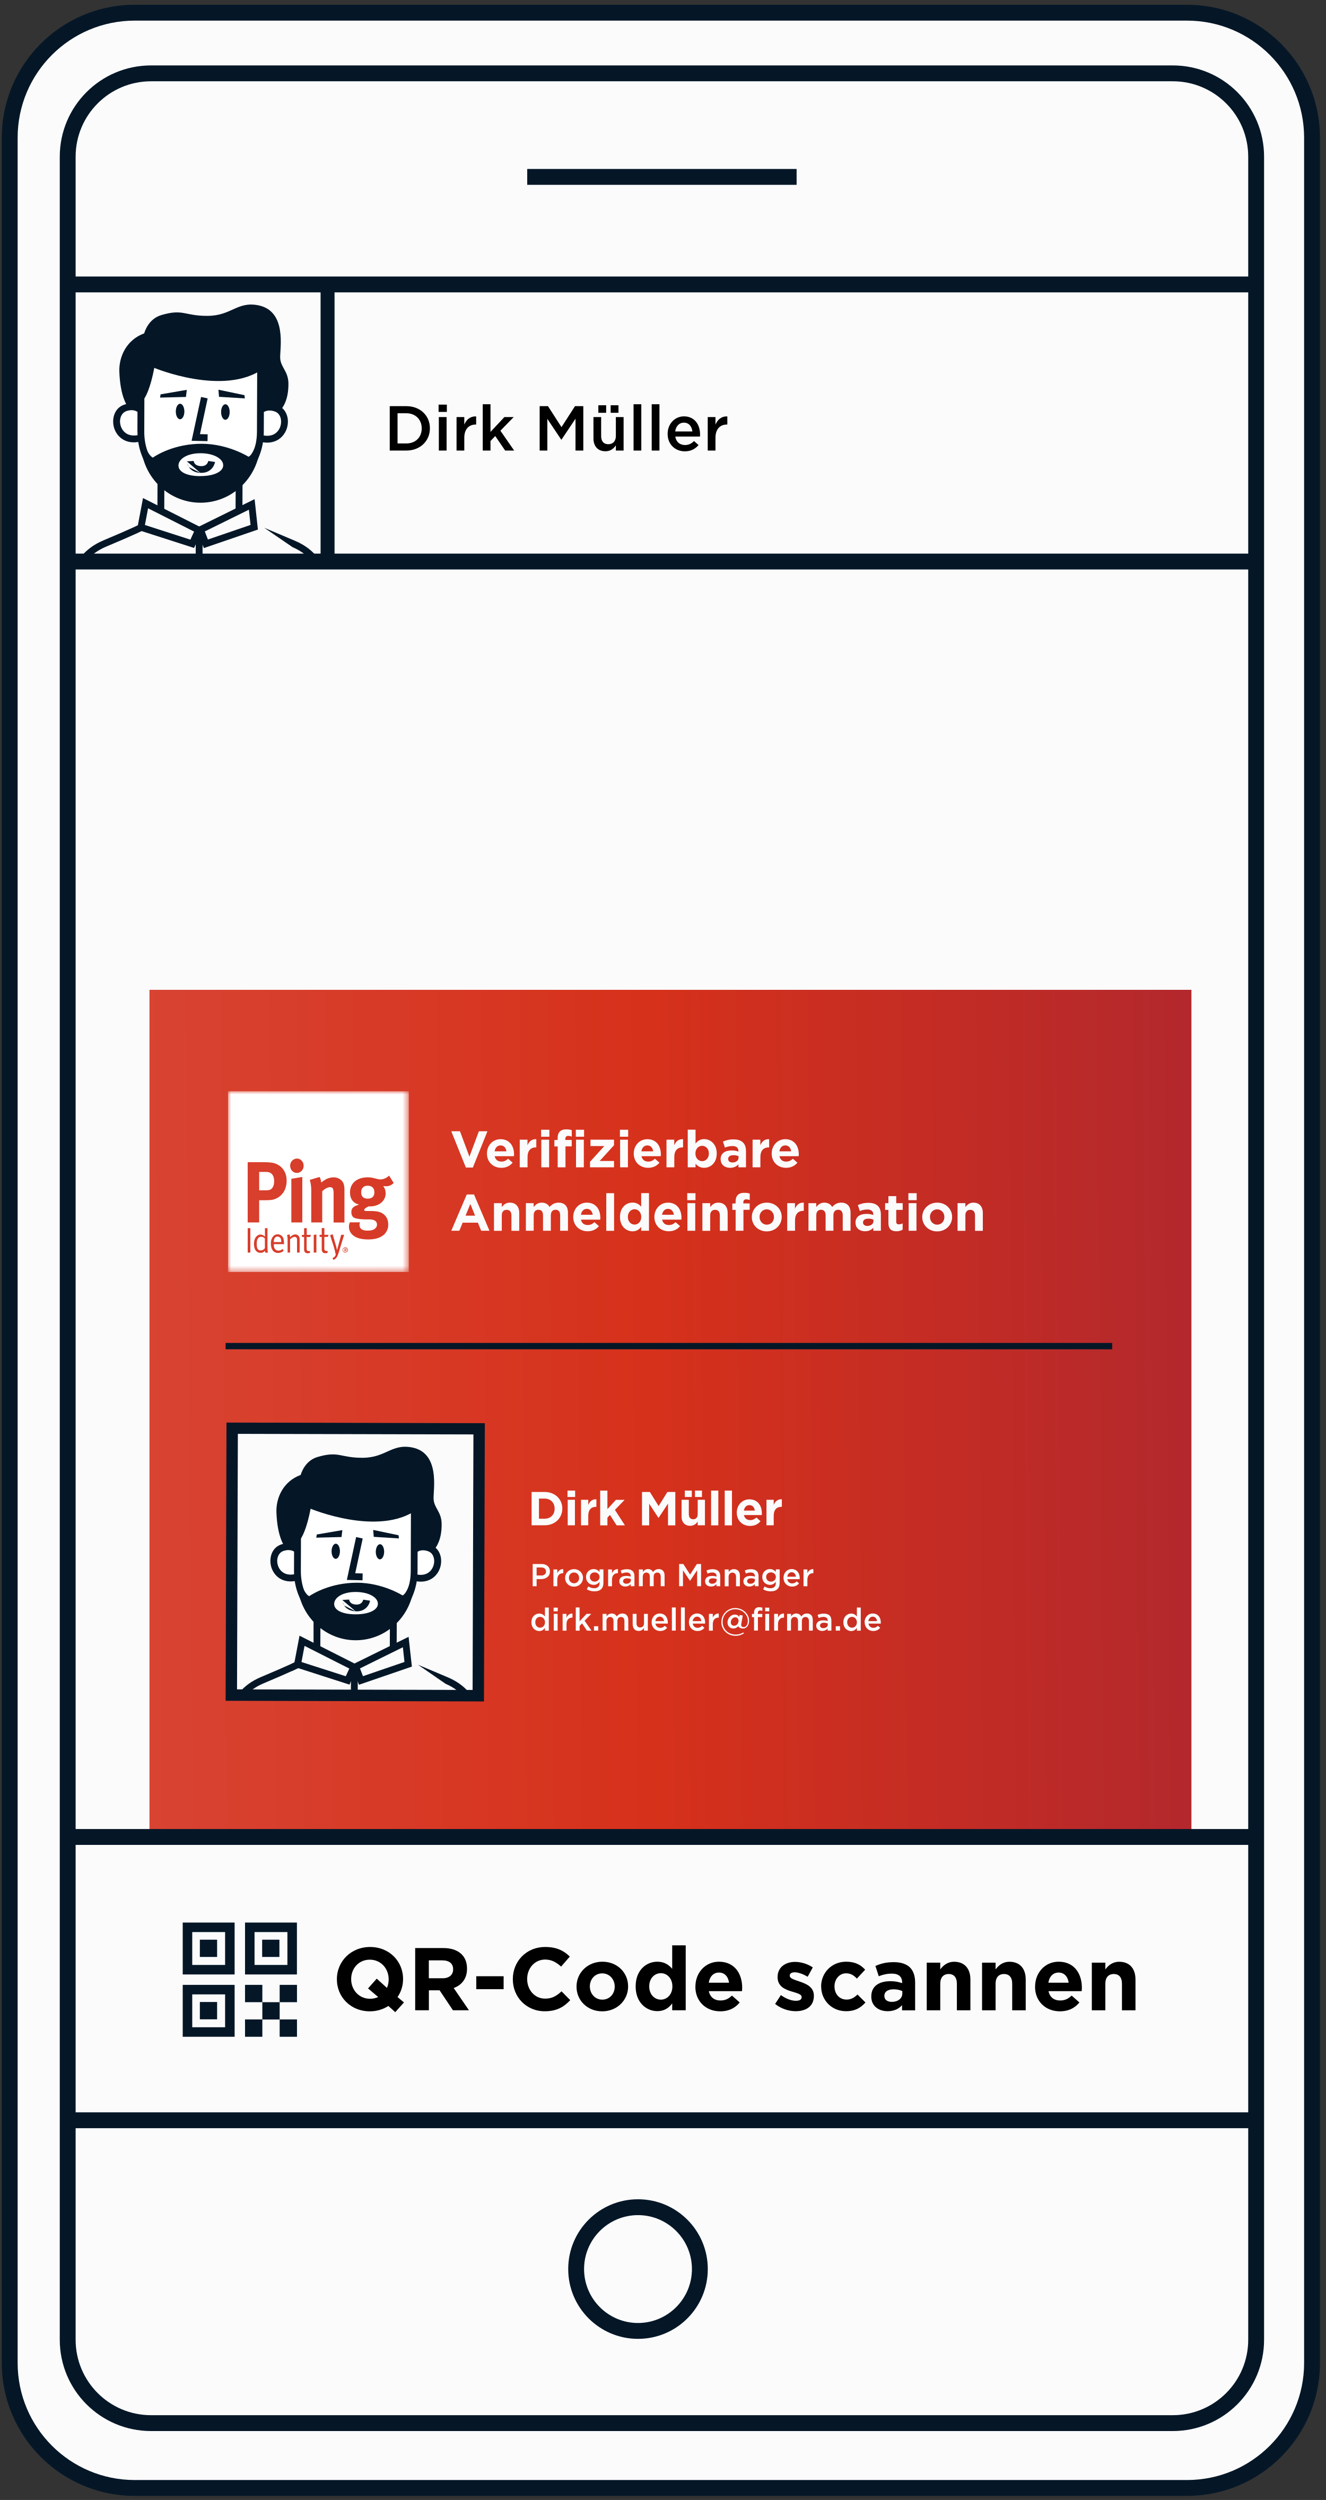 <?xml version="1.0" encoding="UTF-8"?><svg xmlns="http://www.w3.org/2000/svg" xmlns:xlink="http://www.w3.org/1999/xlink" viewBox="0 0 209 394"><rect x="0" y="0" width="209" height="394" fill="#333333" stroke="none"/><defs><linearGradient id="uuid-51bcd7ba-ebce-47c9-bb95-3a50948128b4" x1="23.31" y1="-277.62" x2="187.7" y2="-276.25" gradientTransform="translate(0 -54.11) scale(1 -1)" gradientUnits="userSpaceOnUse"><stop offset="0" stop-color="#d84332"/><stop offset=".48" stop-color="#d6311b"/><stop offset="1" stop-color="#b3282d"/></linearGradient><mask id="uuid-b22a33d2-ffb6-4ab4-ae07-09f8fea8bdfa" x="35.93" y="171.98" width="28.5" height="28.5" maskUnits="userSpaceOnUse"><g id="uuid-5b8cfdc4-2774-4339-a8fd-8e4f5de0ce55"><g id="uuid-e5c5968d-8b21-4722-a4d1-0248fbef42a2"><g id="uuid-51ff0e7a-73de-49be-95bb-fb028c7b35c0"><path d="M64.43,171.98h-28.5v28.5h28.5v-28.5Z" style="fill:#fff;"/></g></g></g></mask></defs><g id="uuid-73f513e7-5f9e-408c-acc7-925965410212"><path d="M187.09,2H21.24C10.35,2,1.53,10.82,1.53,21.71v350.69c0,10.88,8.82,19.71,19.71,19.71h165.85c10.88,0,19.71-8.82,19.71-19.71V21.71c0-10.88-8.82-19.71-19.71-19.71h0Z" style="fill:#fbfbfc;"/><path d="M.28,21.71C.28,10.13,9.66.75,21.24.75h165.85c11.57,0,20.96,9.38,20.96,20.96v350.69c0,11.58-9.38,20.96-20.96,20.96H21.24c-11.57,0-20.96-9.38-20.96-20.96,0,0,0-350.69,0-350.69ZM21.24,3.25C11.04,3.25,2.78,11.51,2.78,21.71v350.69c0,10.19,8.26,18.46,18.46,18.46h165.85c10.19,0,18.46-8.26,18.46-18.46V21.71c0-10.19-8.26-18.46-18.46-18.46H21.24Z" style="fill:#051727; fill-rule:evenodd;"/><path d="M9.42,24.7c0-7.95,6.44-14.39,14.39-14.39h161.04c7.95,0,14.39,6.44,14.39,14.39v344.05c0,7.95-6.44,14.39-14.39,14.39H23.81c-7.95,0-14.39-6.44-14.39-14.39V24.7h0ZM23.81,12.81c-6.57,0-11.89,5.32-11.89,11.89v344.05c0,6.57,5.32,11.89,11.89,11.89h161.04c6.57,0,11.89-5.32,11.89-11.89V24.7c0-6.57-5.32-11.89-11.89-11.89H23.81Z" style="fill:#051727; fill-rule:evenodd;"/><path d="M197.99,335.41H10.67v-2.5h187.32v2.5Z" style="fill:#051727; fill-rule:evenodd;"/><path d="M197.99,46.08H10.67v-2.5h187.32v2.5Z" style="fill:#051727; fill-rule:evenodd;"/><path d="M125.56,29.13h-42.46v-2.5h42.46v2.5Z" style="fill:#051727; fill-rule:evenodd;"/><path d="M187.79,156H23.56v133.65h164.23v-133.65Z" style="fill:url(#uuid-51bcd7ba-ebce-47c9-bb95-3a50948128b4);"/><g style="mask:url(#uuid-b22a33d2-ffb6-4ab4-ae07-09f8fea8bdfa);"><path d="M54.43,196.67c-.07,0-.13,0-.19.04-.06.03-.11.08-.14.14s-.04.13-.03.19c0,.07.04.13.08.18.04.05.1.09.17.1.07.02.13,0,.2,0,.06-.02.12-.07.15-.12.04-.05.06-.12.06-.19v-.12s-.03-.08-.06-.11c-.03-.03-.06-.06-.1-.07-.04-.02-.08-.03-.12-.03h-.02ZM54.53,197.23l-.11-.2h-.05v.2h-.08v-.46h.16c.1,0,.16.04.16.14v.05s0,.03-.02.04c0,0-.02.02-.04.03h-.05l.12.2h-.09,0ZM43.75,194.88c-.37,0-.58.29-.6.87h1.18c0-.3-.04-.49-.12-.62-.05-.08-.12-.14-.2-.18s-.17-.06-.27-.06h0ZM54.53,196.89c0-.05-.05-.06-.09-.06h-.07v.13h.07s.09,0,.09-.07ZM41.12,194.92c-.1,0-.2.03-.28.08-.09.05-.15.12-.2.21-.13.21-.17.42-.17.81,0,.33.02.57.1.73.04.1.12.19.21.24s.2.09.31.08c.18,0,.36-.06.5-.18.07-.05.12-.12.16-.2v-1.48c-.13-.2-.32-.29-.63-.29h0ZM57.96,186.87c-.66,0-1.03.38-1.03,1.04,0,.71.41,1,1.02,1,.69,0,1.06-.35,1.06-1s-.39-1.04-1.05-1.04ZM42,184.7h-1.15v2.9h.94c.74,0,.96-.1,1.2-.49.16-.26.22-.53.22-.99,0-.89-.45-1.42-1.22-1.42h.01ZM35.94,171.98v28.49h28.49v-28.49h-28.49ZM46.81,182.59c.58,0,1.05.51,1.05,1.13s-.47,1.14-1.07,1.14-1.06-.51-1.06-1.14c0-.29.11-.58.31-.79.2-.21.48-.34.78-.34h0ZM47.65,185.49v7.17h-1.73v-6.88l1.73-.29ZM39.46,197.41h-.42v-3.85h.42v3.85ZM41.82,197.41c-.03-.09-.05-.19-.06-.29-.08.11-.18.19-.3.25s-.25.08-.38.08c-.67,0-1.05-.52-1.05-1.41,0-.6.18-1.04.53-1.3.14-.11.32-.18.5-.17.14,0,.27.03.39.09s.23.15.31.26v-1.36h.4v2.96c0,.48.02.74.08.9h-.42ZM44.77,196.08h-1.61v.07c0,.26.03.47.12.61.07.11.16.2.27.26s.24.09.37.08c.12,0,.23-.02.34-.07s.21-.11.29-.2l.16.29c-.23.23-.55.35-.87.35-.72,0-1.15-.56-1.15-1.49,0-.48.1-.78.31-1.06.09-.12.21-.22.34-.29.13-.07.28-.1.43-.1.13,0,.26.02.38.08.12.05.23.13.32.23.22.25.28.51.3,1.18v.06h0ZM43.64,188.84c-.41.21-.8.32-1.8.32h-.99v3.5h-1.81v-9.5h2.36c1.52,0,1.99.16,2.49.46.84.49,1.29,1.37,1.29,2.46,0,1.26-.57,2.27-1.55,2.76h0ZM47.23,197.41h-.41v-1.89c0-.3-.02-.37-.1-.47-.04-.04-.08-.07-.13-.09s-.1-.03-.15-.03c-.21,0-.53.18-.72.39v2.09h-.39v-2.16c0-.2-.02-.4-.1-.59l.4-.12c.06.14.09.29.1.44.27-.29.54-.43.81-.43.14,0,.27.04.38.11s.2.18.25.3c.04.1.06.21.06.32v2.13h0ZM48.89,194.95h-.56v1.8c0,.31.08.42.33.42.12,0,.08,0,.16-.04l.06.29c-.11.07-.23.1-.36.1-.12,0-.23-.03-.34-.08-.18-.1-.25-.28-.25-.56v-1.93h-.34v-.33h.34v-1.06h.42v1.06h.66l-.12.33h0ZM49.87,197.41h-.42v-2.79l.42-.07v2.86ZM51.44,197.16c.11,0,.08,0,.16-.04l.06.29c-.11.07-.23.1-.36.1-.12,0-.23-.02-.34-.08-.18-.1-.25-.27-.25-.56v-1.93h-.34v-.33h.34v-1.06h.42v1.06h.65l-.12.33h-.54v1.8c0,.3.08.41.33.41h-.01ZM50.79,187.71v4.95h-1.73v-5.07c0-.56-.07-1.11-.23-1.64l1.54-.46c.15.27.24.57.25.88.24-.19.5-.36.76-.52.37-.19.78-.29,1.19-.3.74,0,1.38.41,1.59,1.01.1.32.14.66.13,1v5.11h-1.71v-4.55c0-.79-.13-1.02-.58-1.02-.35,0-.8.25-1.2.63v-.02h0ZM52.54,198.56l-.12-.3c.25-.09.39-.21.5-.51-.04-.22-.07-.32-.07-.32-.03-.18-.17-.73-.26-1.01l-.56-1.75.4-.15.53,1.82c.08.26.16.7.16.7h0l.16-.59.5-1.84h.46l-.89,2.9c-.18.56-.38.93-.84,1.05h.03ZM54.43,197.41c-.08,0-.16,0-.23-.06-.07-.04-.13-.11-.16-.18-.03-.08-.05-.16-.03-.24,0-.08.05-.16.11-.22s.13-.1.21-.12c.08-.02.16,0,.24.02s.14.08.19.15c.05.07.07.15.07.23,0,.05,0,.1-.03.15-.02.05-.05.09-.08.13-.04.04-.08.07-.13.09s-.1.03-.15.03v.02h0ZM60.79,188.05c0,1.2-1.03,2.08-2.44,2.08h-.26c-.44.22-.68.38-.68.57,0,.1.1.16.28.16h.93c1.01.03,1.54.19,2,.64.39.38.57.86.57,1.49.02.53-.17,1.05-.53,1.45-.58.66-1.58.9-2.61.9-.94,0-1.91-.16-2.51-.75-.17-.16-.31-.35-.4-.56-.09-.21-.14-.45-.14-.68,0-.25.04-.49.15-.71h1.6c-.06.14-.09.3-.08.45,0,.56.44.86,1.24.86.44,0,.81-.05,1.08-.23.12-.07.23-.18.31-.3.08-.12.12-.26.12-.41,0-.63-.53-.82-1.21-.83h-.74c-.77-.03-1.28-.1-1.59-.23-.31-.12-.5-.44-.5-.92,0-.45.13-.88,1.21-1.18-.96-.26-1.42-.9-1.42-1.94,0-1.44,1.1-2.36,2.79-2.36.4,0,.8.07,1.19.18.36.1.59.15.81.15.47,0,.97-.22,1.37-.6l.72,1.16c-.38.37-.74.52-1.21.52-.15,0-.3-.02-.45-.04.26.32.4.73.39,1.15h0v-.02Z" style="fill:#fff;"/></g><path d="M75.52,225.19l-38.92-.1-.14,42.06,38.92.09.14-42.06h0Z" style="fill:#fbfbfc;"/><path d="M35.7,224.2l40.72.1-.14,43.85-40.72-.1.14-43.85h0ZM37.49,225.99l-.13,40.26,37.13.09.13-40.27-37.13-.09h0Z" style="fill:#051727; fill-rule:evenodd;"/><path d="M47.49,245.32s-3.63.55-3.92-6.95c-.09-2.28,1.06-4.91,3.83-5.92,0,0,.54-2.2,2.63-2.82,3.43-1.01,3.57.15,7.19.12,3.62-.04,4.48-2.22,7.67-1.64,4.53.84,3.4,6.62,3.45,8.08.04,1.46,1.24,2.05,1.27,3.94.09,5.8-4.55,5.72-4.55,5.72l-17.56-.53h0Z" style="fill:#051727;"/><path d="M64.32,245.69s.82-2.55,3.32-1.72c2.5.84,1.47,5.9-2.62,4.55l-.69-2.84h0Z" style="fill:#fff;"/><path d="M64.88,245.72s.05-.11.08-.18c.1-.2.25-.44.46-.66s.47-.4.78-.49c.31-.09.72-.1,1.25.08.44.15.74.48.88.91.15.44.14.99-.05,1.48-.19.49-.53.91-1.02,1.14-.43.21-1.03.29-1.81.08l-.58-2.37h.01ZM67.81,243.46c-.72-.24-1.35-.25-1.89-.09-.54.15-.95.46-1.26.77-.31.32-.52.66-.65.91-.07.13-.12.24-.15.32-.02.04-.03.07-.04.1v.03h0l.51.18-.51-.17-.05.15.8,3.27.28.09c1.13.37,2.11.32,2.89-.05.78-.37,1.3-1.02,1.57-1.73.27-.71.3-1.51.07-2.2-.24-.71-.75-1.32-1.56-1.59h-.01Z" style="fill:#051727; fill-rule:evenodd;"/><path d="M47.82,245.65s-.81-2.56-3.31-1.73c-2.51.82-1.51,5.89,2.59,4.57l.71-2.83h.01Z" style="fill:#fff;"/><path d="M48.33,245.48h0v-.04s-.02-.06-.04-.1c-.03-.08-.08-.19-.15-.32-.13-.26-.34-.6-.64-.92-.31-.32-.72-.62-1.26-.78-.54-.16-1.17-.15-1.89.08-1.65.54-2.03,2.42-1.52,3.79.27.71.78,1.37,1.56,1.74.78.37,1.76.43,2.89.06l.28-.09.82-3.27-.05-.15h0ZM45.94,244.36c-.31-.09-.72-.1-1.25.07-.85.28-1.23,1.35-.85,2.39.18.49.53.91,1.01,1.14.43.21,1.03.29,1.81.09l.6-2.37s-.05-.11-.08-.18c-.1-.2-.25-.44-.46-.66s-.46-.4-.78-.49h0Z" style="fill:#051727; fill-rule:evenodd;"/><path d="M46.92,234.48l-.04,13.13c-.02,5.19,4.09,9.4,9.17,9.42,5.08.01,9.21-4.19,9.23-9.37l.04-12.94" style="fill:#fff;"/><path d="M46.34,247.61l.04-13.13h1.08l-.04,13.14h-.54.54c-.02,4.9,3.86,8.87,8.63,8.88s8.67-3.94,8.69-8.84h0l.04-12.94h1.08l-.05,12.94h0c-.02,5.47-4.38,9.92-9.77,9.91h0c-5.39-.01-9.72-4.48-9.7-9.96Z" style="fill:#051727; fill-rule:evenodd;"/><path d="M47.21,257.79l9.25,4.68-1.38,3.03-8.8-2.83.93-4.88ZM48,259.4l-.48,2.54,6.98,2.24.56-1.21-7.05-3.57h-.01Z" style="fill:#051727; fill-rule:evenodd;"/><path d="M64.4,257.96l.52,4.7-8.34,2.86-1.19-3.11,9.01-4.44h0ZM56.74,262.94l.47,1.23,6.54-2.24-.25-2.32-6.75,3.33h-.01Z" style="fill:#051727; fill-rule:evenodd;"/><path d="M46.03,263.35c-.85.39-2.26,1.01-4.51,1.96-1.29.54-2.2,1.26-2.84,1.98l-.81-.71c.75-.85,1.79-1.65,3.23-2.26,2.24-.94,3.64-1.56,4.48-1.94.42-.19.7-.33.87-.41.09-.04.15-.07.18-.09l.04-.02h0s.08.16.25.48.25.48.25.48h0l-.05.03s-.11.05-.2.1c-.18.09-.47.23-.89.42v-.02h0ZM46.69,261.85" style="fill:#051727; fill-rule:evenodd;"/><path d="M65.87,262.36c.99.42,2.54,1.07,4.78,2.02h0c1.66.71,2.78,1.69,3.54,2.67l-.85.66c-.65-.84-1.63-1.71-3.11-2.34M65.87,262.36c-.5-.21-.85-.36-1.08-.45l1.08.45ZM64.79,261.91l-.26-.11.26.11ZM64.53,261.8l-.06-.03.06.03ZM64.47,261.77h-.02.02ZM64.46,261.77,64.45,261.77,64.45,261.77,64.45,261.77,64.45,261.77l-.21.5.21-.5ZM64.24,262.26l-.21.5.21-.5ZM64.04,262.76,64.04,262.76,64.04,262.76,64.04,262.76,64.04,262.76h.02-.02ZM64.06,262.77l.06.03-.06-.03ZM64.12,262.79l.26.11-.26-.11ZM64.38,262.9c.23.1.59.24,1.08.45l-1.08-.45ZM65.46,263.35c.99.42,2.54,1.07,4.77,2.02l-4.77-2.02Z" style="fill:#051727; fill-rule:evenodd;"/><path d="M55.3,267.61l.02-4.91h1.08l-.02,4.92h-1.08Z" style="fill:#051727; fill-rule:evenodd;"/><path d="M46.15,243.39s1.59.65,2.81-5.61c0,0,10.73,4.48,16.77.12l-.09-.42.72-4.84-20.47,1.38.27,9.38h-.01Z" style="fill:#051727;"/><path d="M61.44,259.6l.02-4.82h1.08l-.02,4.82h-1.08Z" style="fill:#051727; fill-rule:evenodd;"/><path d="M49.42,259.57v-4.82h1.09l-.02,4.82h-1.08.01Z" style="fill:#051727; fill-rule:evenodd;"/><path d="M63.46,251.45s-3.14-2-7.18-2.01c-4.04,0-6.79,1.62-7.55,2.12,0,0-1.31-.48-1.83-4.85l-.02,2.38c-.02,5.19,4.09,9.41,9.17,9.42,5.08.01,9.21-4.19,9.23-9.37l-.1-2.49s-.51,4.13-1.71,4.79h-.01ZM56.05,254.42c-2.11,0-3.38-.65-3.38-1.63s1.28-1.9,3.39-1.89c2.11,0,3.51.88,3.5,1.86,0,.97-1.4,1.67-3.51,1.66Z" style="fill:#051727;"/><path d="M56.12,242.24l1.05.23-1.18,5.48,1.17.03-.02,1.08-2.47-.06,1.46-6.75h0Z" style="fill:#051727; fill-rule:evenodd;"/><path d="M53.58,244.49c0-.66-.29-1.2-.65-1.2s-.66.53-.67,1.19c0,.66.29,1.19.65,1.2.36,0,.66-.53.67-1.19Z" style="fill:#051727;"/><path d="M60.55,244.57c0-.66-.29-1.2-.65-1.2s-.66.53-.67,1.19c0,.66.29,1.2.65,1.2s.66-.53.67-1.19Z" style="fill:#051727;"/><path d="M53.83,242.24l.13-1.09-4.03.69-.08.5,3.98-.1Z" style="fill:#051727;"/><path d="M58.91,242.22l-.09-1.1,4,.84.06.5-3.98-.25h0Z" style="fill:#051727;"/><path d="M53.94,252.15l.54-.03c.36-.02.54-.03.54-.03h0s0,.05.02.09c.02.07.06.17.12.27.11.17.35.4.94.43h0c.57.03.83-.19.97-.37.08-.1.12-.21.15-.29,0-.04.02-.07.03-.09v-.02h0s.18.03.53.08.53.08.53.08h0v.09c0,.05-.03.12-.06.2-.05.16-.15.37-.31.59-.34.45-.94.85-1.88.8M57.25,252.09,53.94,252.15,53.94,252.15,53.94,252.15,53.94,252.15,53.94,252.16v.02-.02ZM53.94,252.18v.06-.06ZM53.95,252.24c0,.05.02.12.04.2l-.04-.2ZM53.99,252.44c.04.16.12.37.26.59l-.26-.59ZM54.25,253.03c.3.46.86.87,1.79.91l-1.79-.91Z" style="fill:#051727; fill-rule:evenodd;"/><path d="M22.82,65.72s-3.71.56-4.01-7.12c-.09-2.34,1.09-5.03,3.92-6.06,0,0,.55-2.25,2.69-2.88,3.51-1.04,3.66.16,7.36.12,3.7-.04,4.59-2.28,7.85-1.68,4.64.86,3.49,6.78,3.53,8.27.04,1.5,1.27,2.1,1.3,4.03.09,5.94-4.66,5.85-4.66,5.85l-17.99-.54h.01Z" style="fill:#051727;"/><path d="M40.06,66.09s.84-2.61,3.4-1.76c2.56.86,1.51,6.05-2.69,4.66,0,0-.71-2.9-.71-2.9Z" style="fill:#fff;"/><path d="M40.62,66.13c.02-.05.05-.11.09-.19.1-.2.26-.45.48-.68.22-.22.48-.41.81-.5.32-.09.74-.1,1.29.08.46.15.76.5.91.94.15.46.14,1.02-.05,1.53-.19.5-.55.93-1.05,1.17-.45.21-1.07.29-1.87.08l-.6-2.44h-.01ZM43.62,63.82c-.73-.24-1.37-.25-1.93-.09-.55.16-.97.46-1.29.79-.31.32-.53.67-.66.93-.07.13-.12.25-.15.33-.02.04-.03.08-.04.1v.03h0s0,.01.51.18l-.51-.16-.05.14.82,3.34.28.09c1.15.38,2.15.33,2.95-.05.79-.37,1.32-1.04,1.6-1.76.27-.72.31-1.54.07-2.25-.24-.72-.77-1.35-1.59-1.62h0Z" style="fill:#051727; fill-rule:evenodd;"/><path d="M23.16,66.05s-.83-2.62-3.39-1.77c-2.57.84-1.55,6.04,2.66,4.68l.73-2.9h0Z" style="fill:#fff;"/><path d="M23.67,65.88h0s0-.03-.01-.04c0-.02-.02-.06-.04-.1-.03-.08-.08-.2-.15-.33-.13-.26-.34-.61-.66-.94-.31-.33-.73-.64-1.28-.79-.55-.16-1.2-.16-1.93.09-1.68.55-2.07,2.47-1.55,3.86.27.73.8,1.39,1.59,1.77s1.79.44,2.95.06l.28-.09.84-3.34-.05-.15h0ZM21.24,64.71c-.32-.09-.74-.11-1.29.07-.88.29-1.27,1.4-.88,2.47.19.5.54.94,1.05,1.18.45.21,1.06.3,1.87.09l.61-2.44c-.02-.05-.05-.12-.09-.19-.1-.2-.26-.45-.47-.68-.21-.22-.48-.41-.81-.5h0Z" style="fill:#051727; fill-rule:evenodd;"/><path d="M22.25,54.61l-.04,13.45c-.02,5.31,4.19,9.63,9.39,9.64,5.2.01,9.43-4.29,9.45-9.6l.05-13.25" style="fill:#fff;"/><path d="M21.66,68.06l.04-13.45h1.08l-.04,13.45c-.02,5.02,3.96,9.09,8.85,9.1s8.89-4.04,8.91-9.06h0l.05-13.25h1.08l-.05,13.25h0c-.02,5.6-4.48,10.15-9.99,10.13h0c-5.51-.01-9.94-4.59-9.92-10.18h-.01Z" style="fill:#051727; fill-rule:evenodd;"/><path d="M22.55,78.5l9.45,4.78-1.41,3.08-8.99-2.89.94-4.97h0ZM23.34,80.11l-.5,2.63,7.17,2.31.58-1.27-7.25-3.67Z" style="fill:#051727; fill-rule:evenodd;"/><path d="M40.13,78.68l.52,4.78-8.52,2.92-1.21-3.17,9.2-4.54h0ZM32.28,83.75l.49,1.28,6.72-2.3-.26-2.4-6.94,3.42s0,0-.01,0Z" style="fill:#051727; fill-rule:evenodd;"/><path d="M21.33,84.16c-.87.4-2.32,1.04-4.62,2-1.32.56-2.25,1.29-2.91,2.03l-.81-.71c.76-.86,1.83-1.69,3.3-2.31,2.29-.96,3.73-1.6,4.59-1.99.43-.2.72-.33.89-.42.09-.04.15-.07.19-.09l.04-.02h0s.08.16.25.48.25.48.25.48h-.01l-.05.03s-.11.06-.2.1c-.19.09-.48.23-.92.43h.01Z" style="fill:#051727; fill-rule:evenodd;"/><path d="M41.65,83.18c1.01.43,2.6,1.1,4.89,2.07h0c1.7.72,2.84,1.73,3.62,2.73l-.85.66c-.67-.86-1.67-1.75-3.19-2.4M41.65,83.18c-.51-.21-.87-.37-1.11-.47l1.11.47ZM40.54,82.71l-.26-.11.26.11ZM40.27,82.6l-.06-.03.06.03ZM40.21,82.57h-.02.02ZM40.19,82.57,40.19,82.57,40.19,82.56,40.19,82.56,40.19,82.56l-.21.5.21-.5ZM39.98,83.06l-.21.5.21-.5ZM39.78,83.56,39.78,83.56,39.78,83.56,39.78,83.56,39.78,83.56h.02-.02ZM39.8,83.57l.06.03-.06-.03ZM39.86,83.59l.26.11-.26-.11ZM40.12,83.7c.24.1.6.25,1.11.46l-1.11-.46ZM41.23,84.17c1.01.43,2.6,1.1,4.89,2.07l-4.89-2.07Z" style="fill:#051727; fill-rule:evenodd;"/><path d="M30.84,88.54l.02-5.03h1.08l-.02,5.03h-1.08Z" style="fill:#051727; fill-rule:evenodd;"/><path d="M21.45,63.73s1.63.67,2.87-5.75c0,0,10.99,4.58,17.17.12l-.09-.43.73-4.96-20.96,1.41.27,9.61h.01Z" style="fill:#051727;"/><path d="M37.13,80.34l.02-4.93h1.08l-.02,4.94h-1.08Z" style="fill:#051727; fill-rule:evenodd;"/><path d="M24.81,80.31l.02-4.93h1.08l-.02,4.94h-1.08Z" style="fill:#051727; fill-rule:evenodd;"/><path d="M39.18,71.99s-3.21-2.04-7.36-2.05c-4.14-.01-6.96,1.65-7.73,2.18,0,0-1.35-.49-1.87-4.97l-.02,2.44c-.02,5.31,4.19,9.63,9.39,9.64s9.43-4.29,9.45-9.6l-.1-2.55s-.52,4.23-1.75,4.9h-.01ZM31.59,75.04c-2.16,0-3.46-.67-3.46-1.67s1.31-1.94,3.47-1.94,3.59.91,3.58,1.9c0,.99-1.43,1.71-3.6,1.7h.01Z" style="fill:#051727;"/><path d="M31.68,62.56l1.05.23-1.21,5.63,1.21.03-.02,1.08-2.51-.06,1.49-6.9h0Z" style="fill:#051727; fill-rule:evenodd;"/><path d="M29.06,64.86c0-.67-.29-1.22-.67-1.23-.37,0-.68.54-.68,1.22s.29,1.22.67,1.23c.37,0,.68-.54.68-1.22Z" style="fill:#051727;"/><path d="M36.2,64.94c0-.67-.29-1.22-.67-1.23-.37,0-.68.54-.68,1.22s.29,1.22.67,1.23c.37,0,.68-.54.68-1.22Z" style="fill:#051727;"/><path d="M29.31,62.56l.13-1.12-4.13.71-.08.51,4.08-.1Z" style="fill:#051727;"/><path d="M34.52,62.54l-.09-1.12,4.1.86.06.51-4.07-.25Z" style="fill:#051727;"/><path d="M29.44,72.7l.54-.03c.36-.02.54-.03.54-.03h0s0,.06.02.09c.02.08.06.18.12.28.12.18.37.42.98.45h0c.59.03.86-.2,1-.39.08-.11.13-.22.16-.3,0-.04.02-.08.03-.1v-.02h0s.18.03.53.08.53.08.53.08h0v.03s0,.04-.02.07c0,.05-.03.12-.06.2-.06.16-.15.38-.32.6-.35.46-.95.86-1.92.81M32.83,72.65,29.44,72.7,29.44,72.7,29.44,72.7,29.44,72.71,29.44,72.71v.02-.02ZM29.44,72.74v.06-.06ZM29.45,72.8c0,.05.02.12.04.2l-.04-.2ZM29.49,73c.04.16.12.38.27.6l-.27-.6ZM29.76,73.6c.31.47.87.88,1.82.93l-1.82-.93Z" style="fill:#051727; fill-rule:evenodd;"/><path d="M175.3,212.65H35.56v-1h139.74v1Z" style="fill:#051727; fill-rule:evenodd;"/><path d="M100.56,349.11c-4.69,0-8.5,3.81-8.5,8.5s3.81,8.5,8.5,8.5,8.5-3.81,8.5-8.5-3.81-8.5-8.5-8.5ZM89.56,357.61c0-6.08,4.92-11,11-11s11,4.92,11,11-4.92,11-11,11-11-4.93-11-11Z" style="fill:#051727; fill-rule:evenodd;"/><path d="M197.99,290.76H10.67v-2.5h187.32v2.5Z" style="fill:#051727; fill-rule:evenodd;"/><path d="M197.99,89.75H10.67v-2.5h187.32v2.5Z" style="fill:#051727; fill-rule:evenodd;"/><path d="M50.53,88v-43h2.2v43h-2.2Z" style="fill:#051727; fill-rule:evenodd;"/></g><g id="uuid-ff24833a-7035-4803-a7d5-a11ebde31cec"><path d="M61.43,64.01h2.61c2.2,0,3.72,1.51,3.72,3.48v.02c0,1.97-1.52,3.5-3.72,3.5h-2.61v-7ZM62.66,65.13v4.76h1.38c1.47,0,2.43-.99,2.43-2.36v-.02c0-1.37-.96-2.38-2.43-2.38h-1.38Z"/><path d="M69.13,63.77h1.3v1.15h-1.3v-1.15ZM69.17,65.73h1.22v5.28h-1.22v-5.28Z"/><path d="M71.96,65.73h1.22v1.19c.33-.79.94-1.33,1.87-1.29v1.28h-.07c-1.06,0-1.8.69-1.8,2.09v2.01h-1.22v-5.28Z"/><path d="M76.09,63.71h1.22v4.36l2.19-2.34h1.47l-2.1,2.15,2.17,3.13h-1.42l-1.56-2.29-.75.78v1.51h-1.22v-7.3Z"/><path d="M85.06,64.01h1.31l2.13,3.31,2.13-3.31h1.31v7h-1.23v-5.02l-2.21,3.3h-.04l-2.19-3.28v5h-1.21v-7Z"/><path d="M93.54,69.09v-3.36h1.21v3c0,.82.41,1.28,1.13,1.28s1.19-.48,1.19-1.3v-2.98h1.22v5.28h-1.22v-.82c-.34.5-.83.93-1.65.93-1.19,0-1.88-.8-1.88-2.03ZM94.31,63.87h1.23v1.19h-1.23v-1.19ZM96.25,63.87h1.23v1.19h-1.23v-1.19Z"/><path d="M99.86,63.71h1.22v7.3h-1.22v-7.3Z"/><path d="M102.72,63.71h1.22v7.3h-1.22v-7.3Z"/><path d="M105.23,68.39v-.02c0-1.51,1.07-2.75,2.58-2.75,1.68,0,2.53,1.32,2.53,2.84,0,.11,0,.22-.02.34h-3.88c.13.86.74,1.34,1.52,1.34.59,0,1.01-.22,1.43-.63l.71.63c-.5.6-1.19.99-2.16.99-1.53,0-2.71-1.11-2.71-2.74ZM109.13,68c-.08-.78-.54-1.39-1.34-1.39-.74,0-1.26.57-1.37,1.39h2.71Z"/><path d="M111.55,65.73h1.22v1.19c.33-.79.94-1.33,1.87-1.29v1.28h-.07c-1.06,0-1.8.69-1.8,2.09v2.01h-1.22v-5.28Z"/><path d="M83.79,235.14h2.05c1.65,0,2.79,1.13,2.79,2.61h0c0,1.49-1.14,2.64-2.79,2.64h-2.05v-5.26ZM85.84,239.35c.95,0,1.58-.64,1.58-1.57h0c0-.95-.64-1.6-1.58-1.6h-.89v3.17h.89Z" style="fill:#fbfbfc;"/><path d="M89.45,234.92h1.2v1.01h-1.2v-1.01ZM89.48,236.37h1.14v4.02h-1.14v-4.02Z" style="fill:#fbfbfc;"/><path d="M91.58,236.37h1.14v.81c.23-.55.61-.92,1.28-.89v1.19h-.06c-.76,0-1.22.46-1.22,1.42v1.49h-1.14v-4.02Z" style="fill:#fbfbfc;"/><path d="M94.6,234.92h1.14v2.92l1.34-1.46h1.37l-1.53,1.58,1.58,2.44h-1.31l-1.05-1.64-.4.42v1.22h-1.14v-5.48Z" style="fill:#fbfbfc;"/><path d="M101.18,235.14h1.25l1.38,2.22,1.38-2.22h1.25v5.26h-1.15v-3.43l-1.48,2.24h-.03l-1.46-2.22v3.41h-1.13v-5.26Z" style="fill:#fbfbfc;"/><path d="M107.43,238.98v-2.61h1.14v2.25c0,.54.26.82.69.82s.71-.28.71-.82v-2.25h1.14v4.02h-1.14v-.57c-.26.34-.6.65-1.18.65-.86,0-1.37-.57-1.37-1.49ZM107.94,234.92h1.1v1.01h-1.1v-1.01ZM109.54,234.92h1.1v1.01h-1.1v-1.01Z" style="fill:#fbfbfc;"/><path d="M112.08,234.92h1.14v5.48h-1.14v-5.48Z" style="fill:#fbfbfc;"/><path d="M114.23,234.92h1.14v5.48h-1.14v-5.48Z" style="fill:#fbfbfc;"/><path d="M116.13,238.41v-.02c0-1.15.82-2.09,1.99-2.09,1.34,0,1.96,1.04,1.96,2.18,0,.09,0,.2-.02.3h-2.8c.11.52.47.79.98.79.38,0,.66-.12.98-.41l.65.58c-.38.47-.92.75-1.64.75-1.21,0-2.1-.85-2.1-2.08ZM118.97,238.07c-.07-.51-.37-.86-.85-.86s-.78.34-.87.86h1.72Z" style="fill:#fbfbfc;"/><path d="M120.81,236.37h1.14v.81c.23-.55.61-.92,1.28-.89v1.19h-.06c-.76,0-1.22.46-1.22,1.42v1.49h-1.14v-4.02Z" style="fill:#fbfbfc;"/><path d="M61.21,316.15c-.83.53-1.82.84-2.91.84-3.03,0-5.2-2.25-5.2-5.04v-.03c0-2.79,2.2-5.07,5.23-5.07s5.2,2.25,5.2,5.04v.03c0,1.02-.31,2-.87,2.82l1.01.85-1.37,1.53-1.08-.97ZM59.61,314.74l-1.6-1.36,1.37-1.54,1.61,1.46c.18-.41.27-.85.27-1.34v-.03c0-1.68-1.23-3.08-2.97-3.08s-2.94,1.37-2.94,3.05v.03c0,1.68,1.23,3.08,2.97,3.08.48,0,.91-.1,1.29-.27Z"/><path d="M65.43,307.02h4.48c1.25,0,2.21.35,2.86.99.55.55.84,1.32.84,2.24v.03c0,1.58-.85,2.58-2.1,3.04l2.4,3.5h-2.52l-2.1-3.14h-1.69v3.14h-2.16v-9.8ZM69.77,311.78c1.05,0,1.65-.56,1.65-1.39v-.03c0-.92-.64-1.4-1.69-1.4h-2.14v2.82h2.19Z"/><path d="M75.07,311.46h4.31v2.04h-4.31v-2.04Z"/><path d="M80.83,311.95v-.03c0-2.79,2.1-5.07,5.11-5.07,1.85,0,2.96.62,3.87,1.51l-1.37,1.58c-.76-.69-1.53-1.11-2.51-1.11-1.65,0-2.84,1.37-2.84,3.05v.03c0,1.68,1.16,3.08,2.84,3.08,1.12,0,1.81-.45,2.58-1.15l1.37,1.39c-1.01,1.08-2.13,1.75-4.02,1.75-2.89,0-5.03-2.23-5.03-5.04Z"/><path d="M90.87,313.11v-.03c0-2.16,1.74-3.91,4.08-3.91s4.05,1.72,4.05,3.88v.03c0,2.16-1.74,3.91-4.08,3.91s-4.05-1.72-4.05-3.88ZM96.89,313.11v-.03c0-1.11-.8-2.07-1.97-2.07s-1.95.94-1.95,2.04v.03c0,1.11.8,2.07,1.97,2.07s1.95-.94,1.95-2.04Z"/><path d="M100.19,313.08v-.03c0-2.51,1.64-3.88,3.42-3.88,1.13,0,1.83.52,2.34,1.12v-3.7h2.13v10.23h-2.13v-1.08c-.52.7-1.23,1.22-2.34,1.22-1.75,0-3.42-1.37-3.42-3.88ZM105.98,313.08v-.03c0-1.25-.83-2.07-1.82-2.07s-1.83.81-1.83,2.07v.03c0,1.25.84,2.07,1.83,2.07s1.82-.83,1.82-2.07Z"/><path d="M109.61,313.11v-.03c0-2.14,1.53-3.91,3.71-3.91,2.51,0,3.66,1.95,3.66,4.08,0,.17-.01.36-.03.56h-5.23c.21.97.88,1.47,1.83,1.47.71,0,1.23-.22,1.82-.77l1.22,1.08c-.7.87-1.71,1.4-3.07,1.4-2.26,0-3.92-1.58-3.92-3.88ZM114.91,312.48c-.13-.95-.69-1.6-1.58-1.6s-1.46.63-1.62,1.6h3.21Z"/><path d="M122.17,315.83l.91-1.4c.81.59,1.67.9,2.37.9.62,0,.9-.22.9-.56v-.03c0-.46-.73-.62-1.55-.87-1.05-.31-2.24-.8-2.24-2.26v-.03c0-1.53,1.23-2.38,2.75-2.38.95,0,1.99.32,2.8.87l-.81,1.47c-.74-.43-1.48-.7-2.03-.7s-.79.22-.79.52v.03c0,.42.71.62,1.53.9,1.05.35,2.27.85,2.27,2.23v.03c0,1.67-1.25,2.42-2.87,2.42-1.05,0-2.23-.35-3.22-1.13Z"/><path d="M129.42,313.11v-.03c0-2.14,1.64-3.91,3.94-3.91,1.42,0,2.3.48,3,1.26l-1.3,1.4c-.48-.5-.95-.83-1.71-.83-1.06,0-1.82.94-1.82,2.04v.03c0,1.15.74,2.07,1.91,2.07.71,0,1.2-.31,1.72-.8l1.25,1.26c-.73.8-1.57,1.37-3.07,1.37-2.25,0-3.91-1.74-3.91-3.88Z"/><path d="M137.33,314.67v-.03c0-1.64,1.25-2.4,3.03-2.4.76,0,1.3.13,1.83.31v-.13c0-.88-.55-1.37-1.61-1.37-.81,0-1.39.15-2.07.41l-.53-1.62c.83-.36,1.64-.6,2.91-.6,1.16,0,2,.31,2.54.84.56.56.81,1.39.81,2.39v4.36h-2.06v-.81c-.52.57-1.23.95-2.27.95-1.42,0-2.58-.81-2.58-2.3ZM142.22,314.18v-.38c-.36-.17-.84-.28-1.36-.28-.91,0-1.47.36-1.47,1.04v.03c0,.57.48.91,1.16.91,1,0,1.67-.55,1.67-1.32Z"/><path d="M146.07,309.32h2.13v1.06c.49-.63,1.12-1.2,2.2-1.2,1.61,0,2.55,1.06,2.55,2.79v4.86h-2.13v-4.19c0-1.01-.48-1.53-1.29-1.53s-1.33.52-1.33,1.53v4.19h-2.13v-7.51Z"/><path d="M154.79,309.32h2.13v1.06c.49-.63,1.12-1.2,2.2-1.2,1.61,0,2.55,1.06,2.55,2.79v4.86h-2.13v-4.19c0-1.01-.48-1.53-1.29-1.53s-1.33.52-1.33,1.53v4.19h-2.13v-7.51Z"/><path d="M163.15,313.11v-.03c0-2.14,1.53-3.91,3.71-3.91,2.51,0,3.66,1.95,3.66,4.08,0,.17-.01.36-.03.56h-5.23c.21.97.88,1.47,1.83,1.47.71,0,1.23-.22,1.82-.77l1.22,1.08c-.7.87-1.71,1.4-3.07,1.4-2.26,0-3.92-1.58-3.92-3.88ZM168.44,312.48c-.13-.95-.69-1.6-1.58-1.6s-1.46.63-1.62,1.6h3.21Z"/><path d="M172.09,309.32h2.13v1.06c.49-.63,1.12-1.2,2.2-1.2,1.61,0,2.55,1.06,2.55,2.79v4.86h-2.13v-4.19c0-1.01-.48-1.53-1.29-1.53s-1.33.52-1.33,1.53v4.19h-2.13v-7.51Z"/><path d="M83.97,246.49h1.38c.82,0,1.33.47,1.33,1.17h0c0,.79-.63,1.21-1.4,1.21h-.7v1.13h-.62v-3.5ZM85.3,248.31c.47,0,.76-.26.76-.63h0c0-.42-.3-.64-.76-.64h-.72v1.26h.72Z" style="fill:#fbfbfc;"/><path d="M87.23,247.35h.61v.6c.17-.4.47-.67.94-.65v.64h-.04c-.53,0-.9.34-.9,1.05v1.01h-.61v-2.64Z" style="fill:#fbfbfc;"/><path d="M89.07,248.69h0c0-.77.6-1.39,1.41-1.39s1.41.62,1.41,1.37h0c0,.76-.6,1.39-1.42,1.39s-1.4-.62-1.4-1.37ZM91.28,248.69h0c0-.48-.33-.86-.81-.86s-.8.38-.8.84h0c0,.47.34.86.81.86s.8-.38.8-.84Z" style="fill:#fbfbfc;"/><path d="M92.49,250.49l.23-.46c.29.17.58.28.94.28.54,0,.84-.28.84-.81v-.2c-.22.28-.5.48-.93.48-.63,0-1.2-.46-1.2-1.24h0c0-.79.59-1.25,1.2-1.25.45,0,.72.21.93.45v-.4h.61v2.1c0,.45-.12.78-.34,1-.24.24-.61.36-1.09.36-.44,0-.84-.11-1.18-.32ZM94.5,248.54h0c0-.44-.36-.73-.78-.73s-.75.29-.75.72h0c0,.44.34.74.75.74s.78-.3.78-.73Z" style="fill:#fbfbfc;"/><path d="M95.85,247.35h.61v.6c.17-.4.47-.67.94-.65v.64h-.04c-.53,0-.9.34-.9,1.05v1.01h-.61v-2.64Z" style="fill:#fbfbfc;"/><path d="M97.61,249.23h0c0-.58.45-.86,1.1-.86.3,0,.51.04.71.11v-.07c0-.38-.23-.58-.66-.58-.3,0-.52.07-.76.17l-.17-.48c.29-.13.58-.21,1-.21.4,0,.69.11.88.29.2.19.29.47.29.82v1.57h-.59v-.33c-.18.21-.46.38-.86.38-.5,0-.94-.29-.94-.82ZM99.43,249.04v-.18c-.16-.06-.36-.11-.6-.11-.39,0-.62.17-.62.44h0c0,.27.23.41.52.41.4,0,.71-.23.71-.57Z" style="fill:#fbfbfc;"/><path d="M100.72,247.35h.61v.4c.17-.24.4-.46.81-.46.38,0,.65.19.79.47.21-.28.49-.47.89-.47.58,0,.93.37.93,1.01v1.69h-.61v-1.5c0-.42-.19-.65-.54-.65s-.57.23-.57.66v1.49h-.61v-1.51c0-.41-.2-.64-.54-.64s-.57.25-.57.66v1.49h-.61v-2.64Z" style="fill:#fbfbfc;"/><path d="M107.04,246.49h.66l1.07,1.66,1.07-1.66h.66v3.5h-.62v-2.51l-1.11,1.65h-.02l-1.1-1.64v2.5h-.61v-3.5Z" style="fill:#fbfbfc;"/><path d="M111.13,249.23h0c0-.58.45-.86,1.1-.86.3,0,.51.04.71.11v-.07c0-.38-.23-.58-.66-.58-.3,0-.52.07-.76.17l-.17-.48c.29-.13.58-.21,1-.21.39,0,.69.11.88.29.2.19.29.47.29.82v1.57h-.59v-.33c-.18.21-.46.38-.86.38-.5,0-.94-.29-.94-.82ZM112.95,249.04v-.18c-.16-.06-.36-.11-.6-.11-.39,0-.62.17-.62.44h0c0,.27.22.41.52.41.4,0,.71-.23.71-.57Z" style="fill:#fbfbfc;"/><path d="M114.24,247.35h.61v.41c.17-.25.42-.46.83-.46.59,0,.94.4.94,1.01v1.69h-.61v-1.5c0-.41-.21-.65-.57-.65s-.6.25-.6.66v1.49h-.61v-2.64Z" style="fill:#fbfbfc;"/><path d="M117.17,249.23h0c0-.58.45-.86,1.1-.86.3,0,.51.04.71.11v-.07c0-.38-.23-.58-.66-.58-.3,0-.52.07-.76.17l-.17-.48c.29-.13.58-.21,1-.21.39,0,.69.11.88.29.2.19.29.47.29.82v1.57h-.59v-.33c-.18.21-.46.38-.86.38-.5,0-.94-.29-.94-.82ZM118.98,249.04v-.18c-.16-.06-.36-.11-.6-.11-.39,0-.62.17-.62.44h0c0,.27.22.41.52.41.4,0,.71-.23.71-.57Z" style="fill:#fbfbfc;"/><path d="M120.28,250.49l.22-.46c.29.17.58.28.94.28.54,0,.84-.28.84-.81v-.2c-.22.28-.5.48-.93.48-.62,0-1.2-.46-1.2-1.24h0c0-.79.59-1.25,1.2-1.25.45,0,.72.21.93.45v-.4h.61v2.1c0,.45-.12.78-.34,1-.24.24-.61.36-1.09.36-.44,0-.84-.11-1.18-.32ZM122.29,248.54h0c0-.44-.36-.73-.78-.73s-.75.29-.75.72h0c0,.44.33.74.75.74s.78-.3.78-.73Z" style="fill:#fbfbfc;"/><path d="M123.49,248.68h0c0-.77.54-1.39,1.29-1.39.84,0,1.27.66,1.27,1.42,0,.05,0,.11-.01.17h-1.94c.06.43.37.67.76.67.29,0,.5-.11.72-.32l.36.32c-.25.3-.6.5-1.08.5-.77,0-1.36-.56-1.36-1.37ZM125.45,248.49c-.04-.39-.27-.7-.67-.7-.37,0-.63.29-.69.7h1.36Z" style="fill:#fbfbfc;"/><path d="M126.65,247.35h.61v.6c.17-.4.47-.67.94-.65v.64h-.04c-.53,0-.9.34-.9,1.05v1.01h-.61v-2.64Z" style="fill:#fbfbfc;"/><path d="M83.76,255.68h0c0-.89.6-1.38,1.23-1.38.44,0,.71.22.9.47v-1.42h.61v3.65h-.61v-.44c-.2.28-.47.5-.9.5-.62,0-1.23-.5-1.23-1.37ZM85.9,255.68h0c0-.52-.36-.86-.77-.86s-.76.33-.76.85h0c0,.52.35.86.76.86s.77-.34.77-.85Z" style="fill:#fbfbfc;"/><path d="M87.26,253.37h.65v.58h-.65v-.58ZM87.28,254.35h.61v2.64h-.61v-2.64Z" style="fill:#fbfbfc;"/><path d="M88.68,254.35h.61v.6c.17-.4.47-.67.94-.65v.64h-.04c-.53,0-.9.34-.9,1.05v1.01h-.61v-2.64Z" style="fill:#fbfbfc;"/><path d="M90.74,253.34h.61v2.18l1.1-1.17h.74l-1.05,1.08,1.09,1.57h-.71l-.78-1.15-.38.39v.76h-.61v-3.65Z" style="fill:#fbfbfc;"/><path d="M93.62,256.3h.67v.69h-.67v-.69Z" style="fill:#fbfbfc;"/><path d="M95,254.35h.61v.4c.17-.24.4-.46.81-.46.38,0,.65.19.79.47.21-.28.49-.47.89-.47.58,0,.93.37.93,1.01v1.69h-.61v-1.5c0-.42-.2-.65-.54-.65s-.57.23-.57.66v1.49h-.61v-1.51c0-.41-.2-.64-.54-.64s-.57.25-.57.66v1.49h-.61v-2.64Z" style="fill:#fbfbfc;"/><path d="M99.72,256.03v-1.68h.61v1.5c0,.41.21.64.57.64s.6-.24.6-.65v-1.49h.61v2.64h-.61v-.41c-.17.25-.42.46-.83.46-.6,0-.94-.4-.94-1.02Z" style="fill:#fbfbfc;"/><path d="M102.7,255.68h0c0-.77.54-1.39,1.29-1.39.84,0,1.27.66,1.27,1.42,0,.05,0,.11-.01.17h-1.94c.06.43.37.67.76.67.3,0,.51-.11.72-.32l.36.32c-.25.3-.6.5-1.08.5-.77,0-1.36-.56-1.36-1.37ZM104.66,255.49c-.04-.39-.27-.7-.67-.7-.37,0-.63.29-.69.7h1.36Z" style="fill:#fbfbfc;"/><path d="M105.9,253.34h.61v3.65h-.61v-3.65Z" style="fill:#fbfbfc;"/><path d="M107.33,253.34h.61v3.65h-.61v-3.65Z" style="fill:#fbfbfc;"/><path d="M108.58,255.68h0c0-.77.54-1.39,1.29-1.39.84,0,1.27.66,1.27,1.42,0,.05,0,.11-.01.17h-1.94c.06.43.37.67.76.67.29,0,.5-.11.72-.32l.36.32c-.25.3-.6.5-1.08.5-.77,0-1.36-.56-1.36-1.37ZM110.54,255.49c-.04-.39-.27-.7-.67-.7-.37,0-.63.29-.69.7h1.36Z" style="fill:#fbfbfc;"/><path d="M111.74,254.35h.61v.6c.17-.4.47-.67.94-.65v.64h-.04c-.53,0-.9.34-.9,1.05v1.01h-.61v-2.64Z" style="fill:#fbfbfc;"/><path d="M113.7,255.62c0-1.2.97-2.19,2.19-2.19s2.18.95,2.18,1.98c0,.84-.46,1.25-.97,1.25-.39,0-.62-.17-.74-.35-.18.18-.43.35-.78.35-.5,0-.91-.37-.91-.95,0-.71.56-1.25,1.14-1.25.36,0,.58.17.71.37l.06-.3.49.08-.22,1.26c-.01.09-.03.17-.03.21,0,.21.15.36.39.36.36,0,.66-.34.66-1.03,0-.92-.85-1.79-1.98-1.79s-1.99.9-1.99,2,.85,1.99,2.03,1.99c.5,0,.86-.12,1.23-.33l.09.15c-.38.24-.81.38-1.33.38-1.28,0-2.23-.99-2.23-2.18ZM116.17,256.03c.15-.15.24-.36.24-.6,0-.32-.22-.54-.52-.54-.17,0-.33.08-.46.2-.15.15-.24.35-.24.59,0,.35.21.54.53.54.17,0,.33-.07.45-.2Z" style="fill:#fbfbfc;"/><path d="M118.85,254.87h-.33v-.51h.33v-.2c0-.29.08-.51.22-.65s.33-.21.59-.21c.22,0,.36.03.5.07v.51c-.12-.04-.23-.06-.36-.06-.23,0-.35.13-.35.4v.14h.7v.5h-.69v2.12h-.61v-2.12ZM120.6,253.37h.65v.58h-.65v-.58ZM120.62,254.35h.61v2.64h-.61v-2.64Z" style="fill:#fbfbfc;"/><path d="M122.02,254.35h.61v.6c.17-.4.47-.67.94-.65v.64h-.04c-.53,0-.9.34-.9,1.05v1.01h-.61v-2.64Z" style="fill:#fbfbfc;"/><path d="M124.08,254.35h.61v.4c.17-.24.4-.46.81-.46.38,0,.65.19.79.47.21-.28.49-.47.89-.47.58,0,.93.37.93,1.01v1.69h-.61v-1.5c0-.42-.2-.65-.54-.65s-.57.23-.57.66v1.49h-.61v-1.51c0-.41-.2-.64-.54-.64s-.57.25-.57.66v1.49h-.61v-2.64Z" style="fill:#fbfbfc;"/><path d="M128.65,256.23h0c0-.58.45-.86,1.1-.86.29,0,.5.04.71.11v-.07c0-.38-.23-.58-.66-.58-.29,0-.52.07-.76.17l-.17-.48c.29-.13.58-.21,1-.21.4,0,.69.11.88.29.2.19.29.47.29.82v1.57h-.59v-.33c-.18.21-.46.38-.86.38-.5,0-.94-.29-.94-.82ZM130.47,256.04v-.18c-.16-.06-.36-.11-.6-.11-.39,0-.62.17-.62.44h0c0,.27.23.41.52.41.4,0,.71-.23.71-.57Z" style="fill:#fbfbfc;"/><path d="M131.73,256.3h.67v.69h-.67v-.69Z" style="fill:#fbfbfc;"/><path d="M132.93,255.68h0c0-.89.6-1.38,1.23-1.38.43,0,.71.22.9.47v-1.42h.61v3.65h-.61v-.44c-.2.28-.47.5-.9.5-.62,0-1.23-.5-1.23-1.37ZM135.06,255.68h0c0-.52-.36-.86-.77-.86s-.76.33-.76.85h0c0,.52.35.86.76.86s.77-.34.77-.85Z" style="fill:#fbfbfc;"/><path d="M136.27,255.68h0c0-.77.54-1.39,1.29-1.39.84,0,1.27.66,1.27,1.42,0,.05,0,.11,0,.17h-1.94c.07.43.37.67.76.67.3,0,.51-.11.72-.32l.36.32c-.25.3-.6.5-1.08.5-.77,0-1.36-.56-1.36-1.37ZM138.23,255.49c-.04-.39-.27-.7-.67-.7-.37,0-.63.29-.69.7h1.36Z" style="fill:#fbfbfc;"/><path d="M71.12,178.29h1.38l1.49,4,1.49-4h1.35l-2.3,5.72h-1.1l-2.3-5.72Z" style="fill:#fbfbfc;"/><path d="M76.75,181.82v-.02c0-1.24.88-2.26,2.15-2.26,1.45,0,2.12,1.13,2.12,2.36,0,.1,0,.21-.02.32h-3.03c.12.56.51.85,1.06.85.41,0,.71-.13,1.06-.45l.71.62c-.41.5-.99.81-1.78.81-1.31,0-2.27-.92-2.27-2.25ZM79.82,181.45c-.07-.55-.4-.93-.92-.93s-.84.37-.94.93h1.86Z" style="fill:#fbfbfc;"/><path d="M81.91,179.62h1.23v.88c.25-.6.66-.99,1.39-.96v1.29h-.06c-.82,0-1.32.5-1.32,1.53v1.61h-1.23v-4.35Z" style="fill:#fbfbfc;"/><path d="M85.29,178.05h1.3v1.1h-1.3v-1.1ZM85.32,179.62h1.23v4.35h-1.23v-4.35Z" style="fill:#fbfbfc;"/><path d="M87.89,180.68h-.51v-1.01h.51v-.28c0-.48.12-.83.35-1.06.23-.23.56-.34,1-.34.39,0,.65.05.88.12v1.02c-.18-.06-.35-.11-.56-.11-.28,0-.45.15-.45.47v.17h1v1.01h-.98v3.3h-1.23v-3.3Z" style="fill:#fbfbfc;"/><path d="M90.76,178.05h1.3v1.1h-1.3v-1.1ZM90.79,179.62h1.23v4.35h-1.23v-4.35Z" style="fill:#fbfbfc;"/><path d="M93,183.1l2.25-2.48h-2.18v-1h3.71v.87l-2.26,2.48h2.26v1h-3.78v-.87Z" style="fill:#fbfbfc;"/><path d="M97.71,178.05h1.3v1.1h-1.3v-1.1ZM97.74,179.62h1.23v4.35h-1.23v-4.35Z" style="fill:#fbfbfc;"/><path d="M99.89,181.82v-.02c0-1.24.88-2.26,2.15-2.26,1.45,0,2.12,1.13,2.12,2.36,0,.1,0,.21-.02.32h-3.03c.12.56.51.85,1.06.85.41,0,.71-.13,1.06-.45l.71.62c-.41.5-.99.81-1.78.81-1.31,0-2.27-.92-2.27-2.25ZM102.95,181.45c-.07-.55-.4-.93-.92-.93s-.84.37-.94.93h1.86Z" style="fill:#fbfbfc;"/><path d="M105.04,179.62h1.23v.88c.25-.6.66-.99,1.39-.96v1.29h-.06c-.82,0-1.32.5-1.32,1.53v1.61h-1.23v-4.35Z" style="fill:#fbfbfc;"/><path d="M109.63,183.4v.57h-1.23v-5.93h1.23v2.2c.3-.41.71-.71,1.36-.71,1.01,0,1.98.8,1.98,2.25v.02c0,1.45-.95,2.25-1.98,2.25-.66,0-1.06-.3-1.36-.65ZM111.73,181.8v-.02c0-.72-.49-1.2-1.06-1.2s-1.06.48-1.06,1.2v.02c0,.72.48,1.2,1.06,1.2s1.06-.47,1.06-1.2Z" style="fill:#fbfbfc;"/><path d="M113.58,182.72v-.02c0-.95.72-1.39,1.75-1.39.44,0,.75.07,1.06.18v-.07c0-.51-.32-.8-.93-.8-.47,0-.8.09-1.2.24l-.31-.94c.48-.21.95-.35,1.69-.35.67,0,1.16.18,1.47.49.33.32.47.8.47,1.39v2.52h-1.19v-.47c-.3.33-.71.55-1.31.55-.82,0-1.49-.47-1.49-1.33ZM116.41,182.44v-.22c-.21-.1-.49-.16-.79-.16-.53,0-.85.21-.85.6v.02c0,.33.28.53.67.53.58,0,.97-.32.97-.76Z" style="fill:#fbfbfc;"/><path d="M118.61,179.62h1.23v.88c.25-.6.66-.99,1.39-.96v1.29h-.06c-.82,0-1.32.5-1.32,1.53v1.61h-1.23v-4.35Z" style="fill:#fbfbfc;"/><path d="M121.63,181.82v-.02c0-1.24.88-2.26,2.15-2.26,1.45,0,2.12,1.13,2.12,2.36,0,.1,0,.21-.02.32h-3.03c.12.56.51.85,1.06.85.41,0,.71-.13,1.06-.45l.71.62c-.41.5-.99.81-1.78.81-1.31,0-2.27-.92-2.27-2.25ZM124.7,181.45c-.07-.55-.4-.93-.92-.93s-.84.37-.94.93h1.86Z" style="fill:#fbfbfc;"/><path d="M73.56,188.25h1.15l2.44,5.72h-1.31l-.52-1.27h-2.4l-.52,1.27h-1.27l2.44-5.72ZM74.88,191.59l-.75-1.84-.75,1.84h1.51Z" style="fill:#fbfbfc;"/><path d="M77.86,189.62h1.23v.62c.28-.37.65-.7,1.27-.7.93,0,1.48.62,1.48,1.62v2.82h-1.23v-2.43c0-.58-.28-.88-.75-.88s-.77.3-.77.88v2.43h-1.23v-4.35Z" style="fill:#fbfbfc;"/><path d="M82.88,189.62h1.23v.62c.28-.37.66-.7,1.28-.7.57,0,1,.25,1.23.69.38-.45.84-.69,1.43-.69.92,0,1.47.55,1.47,1.6v2.83h-1.23v-2.43c0-.58-.26-.88-.72-.88s-.75.3-.75.88v2.43h-1.23v-2.43c0-.58-.26-.88-.72-.88s-.75.3-.75.88v2.43h-1.23v-4.35Z" style="fill:#fbfbfc;"/><path d="M90.35,191.82v-.02c0-1.24.88-2.26,2.15-2.26,1.45,0,2.12,1.13,2.12,2.36,0,.1,0,.21-.02.32h-3.03c.12.56.51.85,1.06.85.41,0,.71-.13,1.06-.45l.71.62c-.41.5-.99.81-1.78.81-1.31,0-2.27-.92-2.27-2.25ZM93.42,191.45c-.07-.55-.4-.93-.92-.93s-.84.37-.94.93h1.86Z" style="fill:#fbfbfc;"/><path d="M95.56,188.05h1.23v5.93h-1.23v-5.93Z" style="fill:#fbfbfc;"/><path d="M97.72,191.8v-.02c0-1.45.95-2.25,1.98-2.25.66,0,1.06.3,1.36.65v-2.14h1.23v5.93h-1.23v-.62c-.3.41-.71.71-1.36.71-1.01,0-1.98-.8-1.98-2.25ZM101.07,191.8v-.02c0-.72-.48-1.2-1.05-1.2s-1.06.47-1.06,1.2v.02c0,.72.49,1.2,1.06,1.2s1.05-.48,1.05-1.2Z" style="fill:#fbfbfc;"/><path d="M103.14,191.82v-.02c0-1.24.88-2.26,2.15-2.26,1.45,0,2.12,1.13,2.12,2.36,0,.1,0,.21-.02.32h-3.03c.12.56.51.85,1.06.85.41,0,.71-.13,1.06-.45l.71.62c-.41.5-.99.81-1.78.81-1.31,0-2.27-.92-2.27-2.25ZM106.21,191.45c-.07-.55-.4-.93-.92-.93s-.84.37-.94.93h1.86Z" style="fill:#fbfbfc;"/><path d="M108.32,188.05h1.3v1.1h-1.3v-1.1ZM108.35,189.62h1.23v4.35h-1.23v-4.35Z" style="fill:#fbfbfc;"/><path d="M110.71,189.62h1.23v.62c.28-.37.65-.7,1.27-.7.93,0,1.48.62,1.48,1.62v2.82h-1.23v-2.43c0-.58-.28-.88-.75-.88s-.77.3-.77.88v2.43h-1.23v-4.35Z" style="fill:#fbfbfc;"/><path d="M115.94,190.68h-.51v-1.01h.51v-.28c0-.48.12-.83.35-1.06.23-.23.56-.34,1-.34.39,0,.65.05.88.12v1.02c-.18-.06-.35-.11-.56-.11-.28,0-.45.15-.45.47v.17h1v1.01h-.98v3.3h-1.23v-3.3Z" style="fill:#fbfbfc;"/><path d="M118.5,191.82v-.02c0-1.25,1.01-2.26,2.36-2.26s2.35,1,2.35,2.25v.02c0,1.25-1.01,2.26-2.36,2.26s-2.35-1-2.35-2.25ZM121.99,191.82v-.02c0-.64-.46-1.2-1.14-1.2s-1.13.54-1.13,1.19v.02c0,.64.46,1.2,1.14,1.2s1.13-.54,1.13-1.19Z" style="fill:#fbfbfc;"/><path d="M124.07,189.62h1.23v.88c.25-.6.66-.99,1.39-.96v1.29h-.06c-.82,0-1.32.5-1.32,1.53v1.61h-1.23v-4.35Z" style="fill:#fbfbfc;"/><path d="M127.42,189.62h1.23v.62c.28-.37.66-.7,1.28-.7.57,0,1,.25,1.23.69.38-.45.84-.69,1.43-.69.92,0,1.47.55,1.47,1.6v2.83h-1.23v-2.43c0-.58-.26-.88-.72-.88s-.75.3-.75.88v2.43h-1.23v-2.43c0-.58-.26-.88-.72-.88s-.75.3-.75.88v2.43h-1.23v-4.35Z" style="fill:#fbfbfc;"/><path d="M134.84,192.72v-.02c0-.95.72-1.39,1.75-1.39.44,0,.75.07,1.06.18v-.07c0-.51-.32-.8-.93-.8-.47,0-.8.09-1.2.24l-.31-.94c.48-.21.95-.35,1.69-.35.67,0,1.16.18,1.47.49.33.32.47.8.47,1.39v2.52h-1.19v-.47c-.3.33-.71.55-1.31.55-.82,0-1.49-.47-1.49-1.33ZM137.67,192.44v-.22c-.21-.1-.49-.16-.79-.16-.53,0-.85.21-.85.6v.02c0,.33.28.53.67.53.58,0,.97-.32.97-.76Z" style="fill:#fbfbfc;"/><path d="M140.03,192.74v-2.06h-.52v-1.06h.52v-1.11h1.23v1.11h1.02v1.06h-1.02v1.86c0,.28.12.42.4.42.23,0,.43-.06.61-.15v.99c-.26.15-.56.25-.97.25-.75,0-1.27-.3-1.27-1.31Z" style="fill:#fbfbfc;"/><path d="M143.18,188.05h1.3v1.1h-1.3v-1.1ZM143.22,189.62h1.23v4.35h-1.23v-4.35Z" style="fill:#fbfbfc;"/><path d="M145.36,191.82v-.02c0-1.25,1.01-2.26,2.36-2.26s2.35,1,2.35,2.25v.02c0,1.25-1.01,2.26-2.36,2.26s-2.35-1-2.35-2.25ZM148.85,191.82v-.02c0-.64-.46-1.2-1.14-1.2s-1.13.54-1.13,1.19v.02c0,.64.46,1.2,1.14,1.2s1.13-.54,1.13-1.19Z" style="fill:#fbfbfc;"/><path d="M150.93,189.62h1.23v.62c.28-.37.65-.7,1.27-.7.93,0,1.48.62,1.48,1.62v2.82h-1.23v-2.43c0-.58-.28-.88-.75-.88s-.77.3-.77.88v2.43h-1.23v-4.35Z" style="fill:#fbfbfc;"/><path d="M35.48,314.32h-5.18v5.18h5.18v-5.18ZM28.8,312.82v8.18h8.18v-8.18h-8.18Z" style="fill:#051727; fill-rule:evenodd;"/><path d="M35.48,304.5h-5.18v5.18h5.18v-5.18ZM28.8,303v8.18h8.18v-8.18h-8.18Z" style="fill:#051727; fill-rule:evenodd;"/><path d="M45.3,304.5h-5.18v5.18h5.18v-5.18ZM38.62,303v8.18h8.18v-8.18h-8.18Z" style="fill:#051727; fill-rule:evenodd;"/><path d="M31.5,315.52h2.72v2.73h-2.72v-2.73Z" style="fill:#051727;"/><path d="M31.5,305.7h2.72v2.72h-2.72v-2.72Z" style="fill:#051727;"/><path d="M41.32,305.7h2.72v2.72h-2.72v-2.72Z" style="fill:#051727;"/><path d="M38.62,312.82h2.73v2.73h-2.73v-2.73Z" style="fill:#051727;"/><path d="M38.62,318.27h2.73v2.73h-2.73v-2.73Z" style="fill:#051727;"/><path d="M44.08,312.82h2.73v2.73h-2.73v-2.73Z" style="fill:#051727;"/><path d="M44.08,318.27h2.73v2.73h-2.73v-2.73Z" style="fill:#051727;"/><path d="M41.35,315.55h2.73v2.73h-2.73v-2.73Z" style="fill:#051727;"/></g></svg>